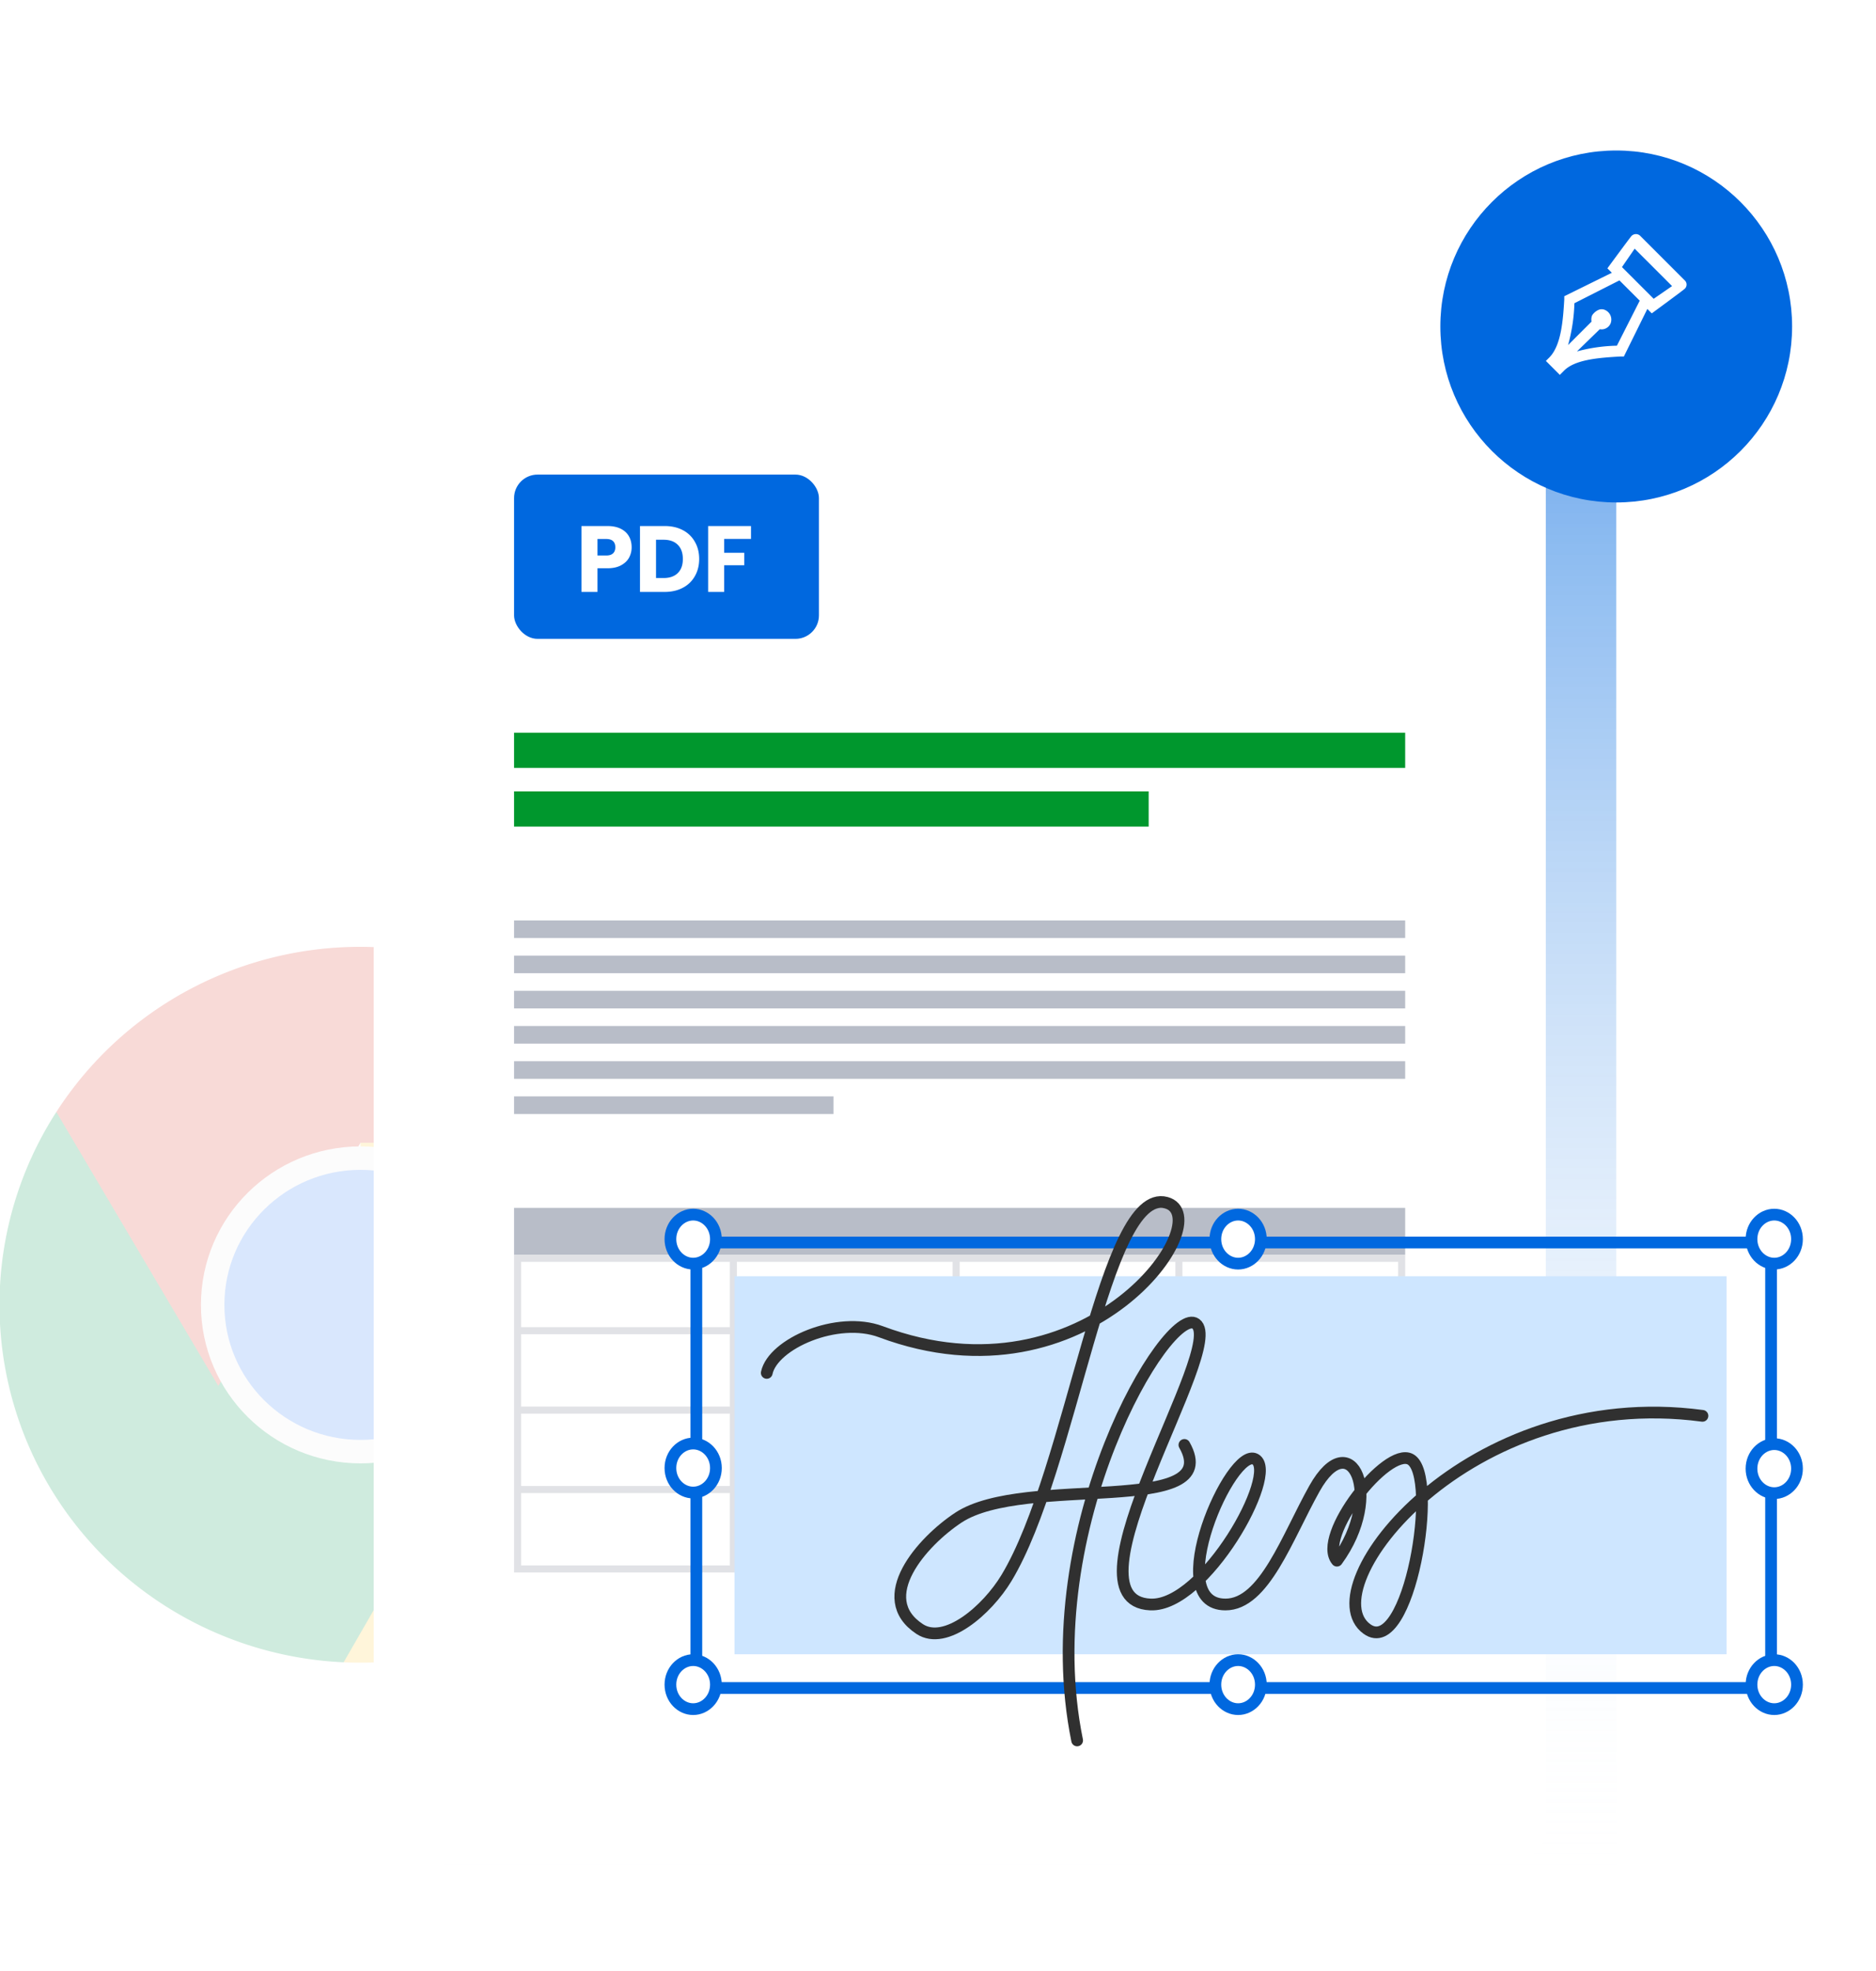 <svg width="320" height="336" fill="none" xmlns="http://www.w3.org/2000/svg"><g opacity=".2" clip-path="url(#clip0_1229_16316)"><path d="M61.499 194.805h54.773a60.587 60.587 0 016.591 30.779 60.67 60.67 0 01-9.752 29.943 61.325 61.325 0 01-23.5 21.138 61.92 61.92 0 01-30.995 6.709" fill="#FC4"/><path d="M85.764 236.266l-27.147 47.108a61.847 61.847 0 01-30.344-9.552 61.179 61.179 0 01-21.464-23.321A60.588 60.588 0 01-.022 219.66a60.658 60.658 0 019.631-30.098" fill="#0F9D58"/><path d="M61.501 194.805h54.774a61.172 61.172 0 00-21.379-23.574 61.84 61.84 0 00-30.42-9.746 61.921 61.921 0 00-31.242 6.715A61.32 61.32 0 009.61 189.563l27.627 46.703" fill="#DB4437"/><path d="M61.499 247.465c13.93 0 25.224-11.202 25.224-25.02S75.43 197.426 61.5 197.426c-13.931 0-25.225 11.201-25.225 25.019 0 13.818 11.294 25.02 25.225 25.02z" fill="#4285F4" stroke="#F1F1F1" stroke-width="4"/></g><rect x="75.689" y="63.906" width="200" height="260" rx="5" fill="url(#paint0_linear_1229_16316)"/><g filter="url(#filter0_d_1229_16316)"><rect x="63.69" y="51.906" width="200" height="260" rx="5" fill="#fff" shape-rendering="crispEdges"/><rect x="87.689" y="75.906" width="52" height="28" rx="4" fill="#0068DF"/><path d="M107.741 88.29a3.66 3.66 0 01-.448 1.792c-.298.534-.757.966-1.376 1.296-.618.33-1.386.496-2.304.496h-1.696v4.032h-2.736V84.674h4.432c.896 0 1.654.155 2.272.464.619.31 1.083.736 1.392 1.28.31.544.464 1.168.464 1.872zm-4.336 1.408c.523 0 .912-.122 1.168-.368.256-.245.384-.592.384-1.04 0-.448-.128-.794-.384-1.04-.256-.245-.645-.368-1.168-.368h-1.488v2.816h1.488zm9.969-5.024c1.184 0 2.218.235 3.104.704a4.965 4.965 0 012.048 1.984c.49.843.736 1.819.736 2.928 0 1.099-.246 2.075-.736 2.928a4.94 4.94 0 01-2.064 1.984c-.886.47-1.915.704-3.088.704h-4.208V84.674h4.208zm-.176 8.864c1.034 0 1.84-.282 2.416-.848.576-.565.864-1.365.864-2.4 0-1.034-.288-1.84-.864-2.416-.576-.576-1.382-.864-2.416-.864h-1.296v6.528h1.296zm14.905-8.864v2.192h-4.576v2.368h3.424v2.128h-3.424v4.544h-2.736V84.674h7.312z" fill="#fff"/><path fill="#00972D" d="M87.689 119.906h152v6h-152zm0 10h108.244v6H87.689z"/><path fill="#B8BDC8" d="M87.689 151.906h152v3h-152zm0 6h152v3h-152zm0 6h152v3h-152zm0 6h152v3h-152zm0 6h152v3h-152zm0 6h54.484v3H87.689zm0 19h152v8h-152z"/><path stroke="#E1E2E6" stroke-width="1.2" d="M239.089 262.463h-150.8v-52.957h150.8zm-75.999.6v-54.157m37.999 54.157v-54.157m-75.999 54.157v-54.157m-37.401 26.478h152m-152 13.539h152m-152-27.078h152"/></g><path d="M294.509 217.566H125.288v64.439h169.221v-64.439z" fill="#CEE6FF"/><path d="M302.102 211.812H118.78v75.946h183.322v-75.946z" stroke="#0068DF" stroke-width="2"/><path d="M211.193 207.059c2.085 0 3.881 1.818 3.881 4.177 0 2.359-1.796 4.179-3.881 4.179-2.084 0-3.881-1.819-3.881-4.179 0-2.359 1.797-4.177 3.881-4.177zm91.452 0c2.084 0 3.88 1.818 3.88 4.177 0 2.359-1.796 4.179-3.88 4.179-2.085 0-3.882-1.819-3.882-4.179 0-2.359 1.797-4.177 3.882-4.177zm0 39.125c2.084 0 3.88 1.818 3.88 4.177 0 2.359-1.796 4.179-3.88 4.179-2.085 0-3.882-1.819-3.882-4.179 0-2.359 1.797-4.177 3.882-4.177zm-184.407-39.125c2.084 0 3.88 1.818 3.881 4.177 0 2.359-1.797 4.179-3.881 4.179-2.085 0-3.882-1.819-3.882-4.179 0-2.359 1.797-4.177 3.882-4.177zm0 39.023c2.084 0 3.88 1.819 3.881 4.178 0 2.359-1.797 4.178-3.881 4.178-2.085 0-3.882-1.819-3.882-4.178s1.797-4.178 3.882-4.178zm92.955 36.922c2.085 0 3.881 1.819 3.881 4.178s-1.796 4.178-3.881 4.178c-2.084 0-3.881-1.819-3.881-4.178 0-2.36 1.797-4.178 3.881-4.178zm91.452 0c2.084 0 3.88 1.819 3.88 4.178s-1.796 4.178-3.88 4.178c-2.085 0-3.882-1.819-3.882-4.178 0-2.36 1.797-4.178 3.882-4.178zm-184.407 0c2.084 0 3.88 1.819 3.881 4.178 0 2.359-1.797 4.178-3.881 4.178-2.085 0-3.882-1.819-3.882-4.178 0-2.36 1.797-4.178 3.882-4.178z" fill="#fff" stroke="#0068DF" stroke-width="2"/><path d="M183.733 296.696c-7.396-36.339 15.572-74.429 20.243-71.027 5.347 3.894-23.432 47.183-7.735 47.852 9.266.395 21.975-22.415 17.894-24.757-4.081-2.342-16.108 24.757-5.098 24.757 6.618 0 10.51-11.439 15.182-19.771 6.219-11.092 12.005 1.12 3.83 12.3-3.504-4.129 8.501-19.427 12.52-17.286 5.023 2.676-.212 34.119-7.397 28.937-9.732-7.02 17.129-41.708 57.225-36.34" stroke="#303030" stroke-width="2" stroke-linecap="round" stroke-linejoin="round"/><path d="M130.791 234.042c1.038-4.955 12.026-9.794 19.464-7.02 35.425 13.215 58.003-19.521 48.66-21.999-10.553-2.799-16.025 45.463-27.25 64.007-3.291 5.437-10.379 11.574-14.792 8.672-8.085-5.317.426-14.92 6.617-18.996 11.359-7.476 45.547 0 38.54-12.388" stroke="#303030" stroke-width="2" stroke-linecap="round" stroke-linejoin="round"/><g filter="url(#filter1_d_1229_16316)"><path d="M275.689 81.906c16.569 0 30-13.431 30-30 0-16.568-13.431-30-30-30-16.568 0-30 13.432-30 30 0 16.569 13.432 30 30 30z" fill="#0068DF"/></g><path d="M287.378 47.798l-7.572-7.568a1.04 1.04 0 00-.757-.324 1.05 1.05 0 00-.757.324c-.216.217-4.11 5.514-4.11 5.514l.757.757-8.113 4v.54c-.216 3.676-.541 7.784-2.488 9.838l-.649.649 2.38 2.378.649-.648c1.839-1.946 5.841-2.27 9.735-2.487h.541l4.002-8.108.757.757s5.3-3.892 5.517-4.108a.981.981 0 00.417-.731.979.979 0 00-.309-.783zM268.99 59.906l3.894-3.784a1.674 1.674 0 001.838-.973 1.792 1.792 0 00-.865-2.27 1.38 1.38 0 00-1.298 0 2.55 2.55 0 00-.973.865 1.87 1.87 0 00-.109 1.081l-4.002 4a29.857 29.857 0 001.082-7.135l7.68-3.892 3.461 3.46-3.894 7.675c-2.303.043-4.592.37-6.814.973zm13.088-8.973l-5.409-5.405 2.164-3.135 6.382 6.378-3.137 2.162z" fill="#fff"/><defs><filter id="filter0_d_1229_16316" x="58.69" y="51.906" width="210" height="270" filterUnits="userSpaceOnUse" color-interpolation-filters="sRGB"><feFlood flood-opacity="0" result="BackgroundImageFix"/><feColorMatrix in="SourceAlpha" values="0 0 0 0 0 0 0 0 0 0 0 0 0 0 0 0 0 0 127 0" result="hardAlpha"/><feOffset dy="5"/><feGaussianBlur stdDeviation="2.5"/><feComposite in2="hardAlpha" operator="out"/><feColorMatrix values="0 0 0 0 0 0 0 0 0 0.157 0 0 0 0 0.294 0 0 0 0.1 0"/><feBlend in2="BackgroundImageFix" result="effect1_dropShadow_1229_16316"/><feBlend in="SourceGraphic" in2="effect1_dropShadow_1229_16316" result="shape"/></filter><filter id="filter1_d_1229_16316" x="234.439" y="14.406" width="82.5" height="82.5" filterUnits="userSpaceOnUse" color-interpolation-filters="sRGB"><feFlood flood-opacity="0" result="BackgroundImageFix"/><feColorMatrix in="SourceAlpha" values="0 0 0 0 0 0 0 0 0 0 0 0 0 0 0 0 0 0 127 0" result="hardAlpha"/><feOffset dy="3.75"/><feGaussianBlur stdDeviation="5.625"/><feComposite in2="hardAlpha" operator="out"/><feColorMatrix values="0 0 0 0 0 0 0 0 0 0.157 0 0 0 0 0.294 0 0 0 0.15 0"/><feBlend in2="BackgroundImageFix" result="effect1_dropShadow_1229_16316"/><feBlend in="SourceGraphic" in2="effect1_dropShadow_1229_16316" result="shape"/></filter><linearGradient id="paint0_linear_1229_16316" x1="175.689" y1="-36.184" x2="175.689" y2="323.906" gradientUnits="userSpaceOnUse"><stop offset=".259" stop-color="#0068DF" stop-opacity=".6"/><stop offset="1" stop-color="#fff" stop-opacity="0"/></linearGradient><clipPath id="clip0_1229_16316"><path fill="#fff" transform="translate(0 161.445)" d="M0 0h123v122H0z"/></clipPath></defs></svg>